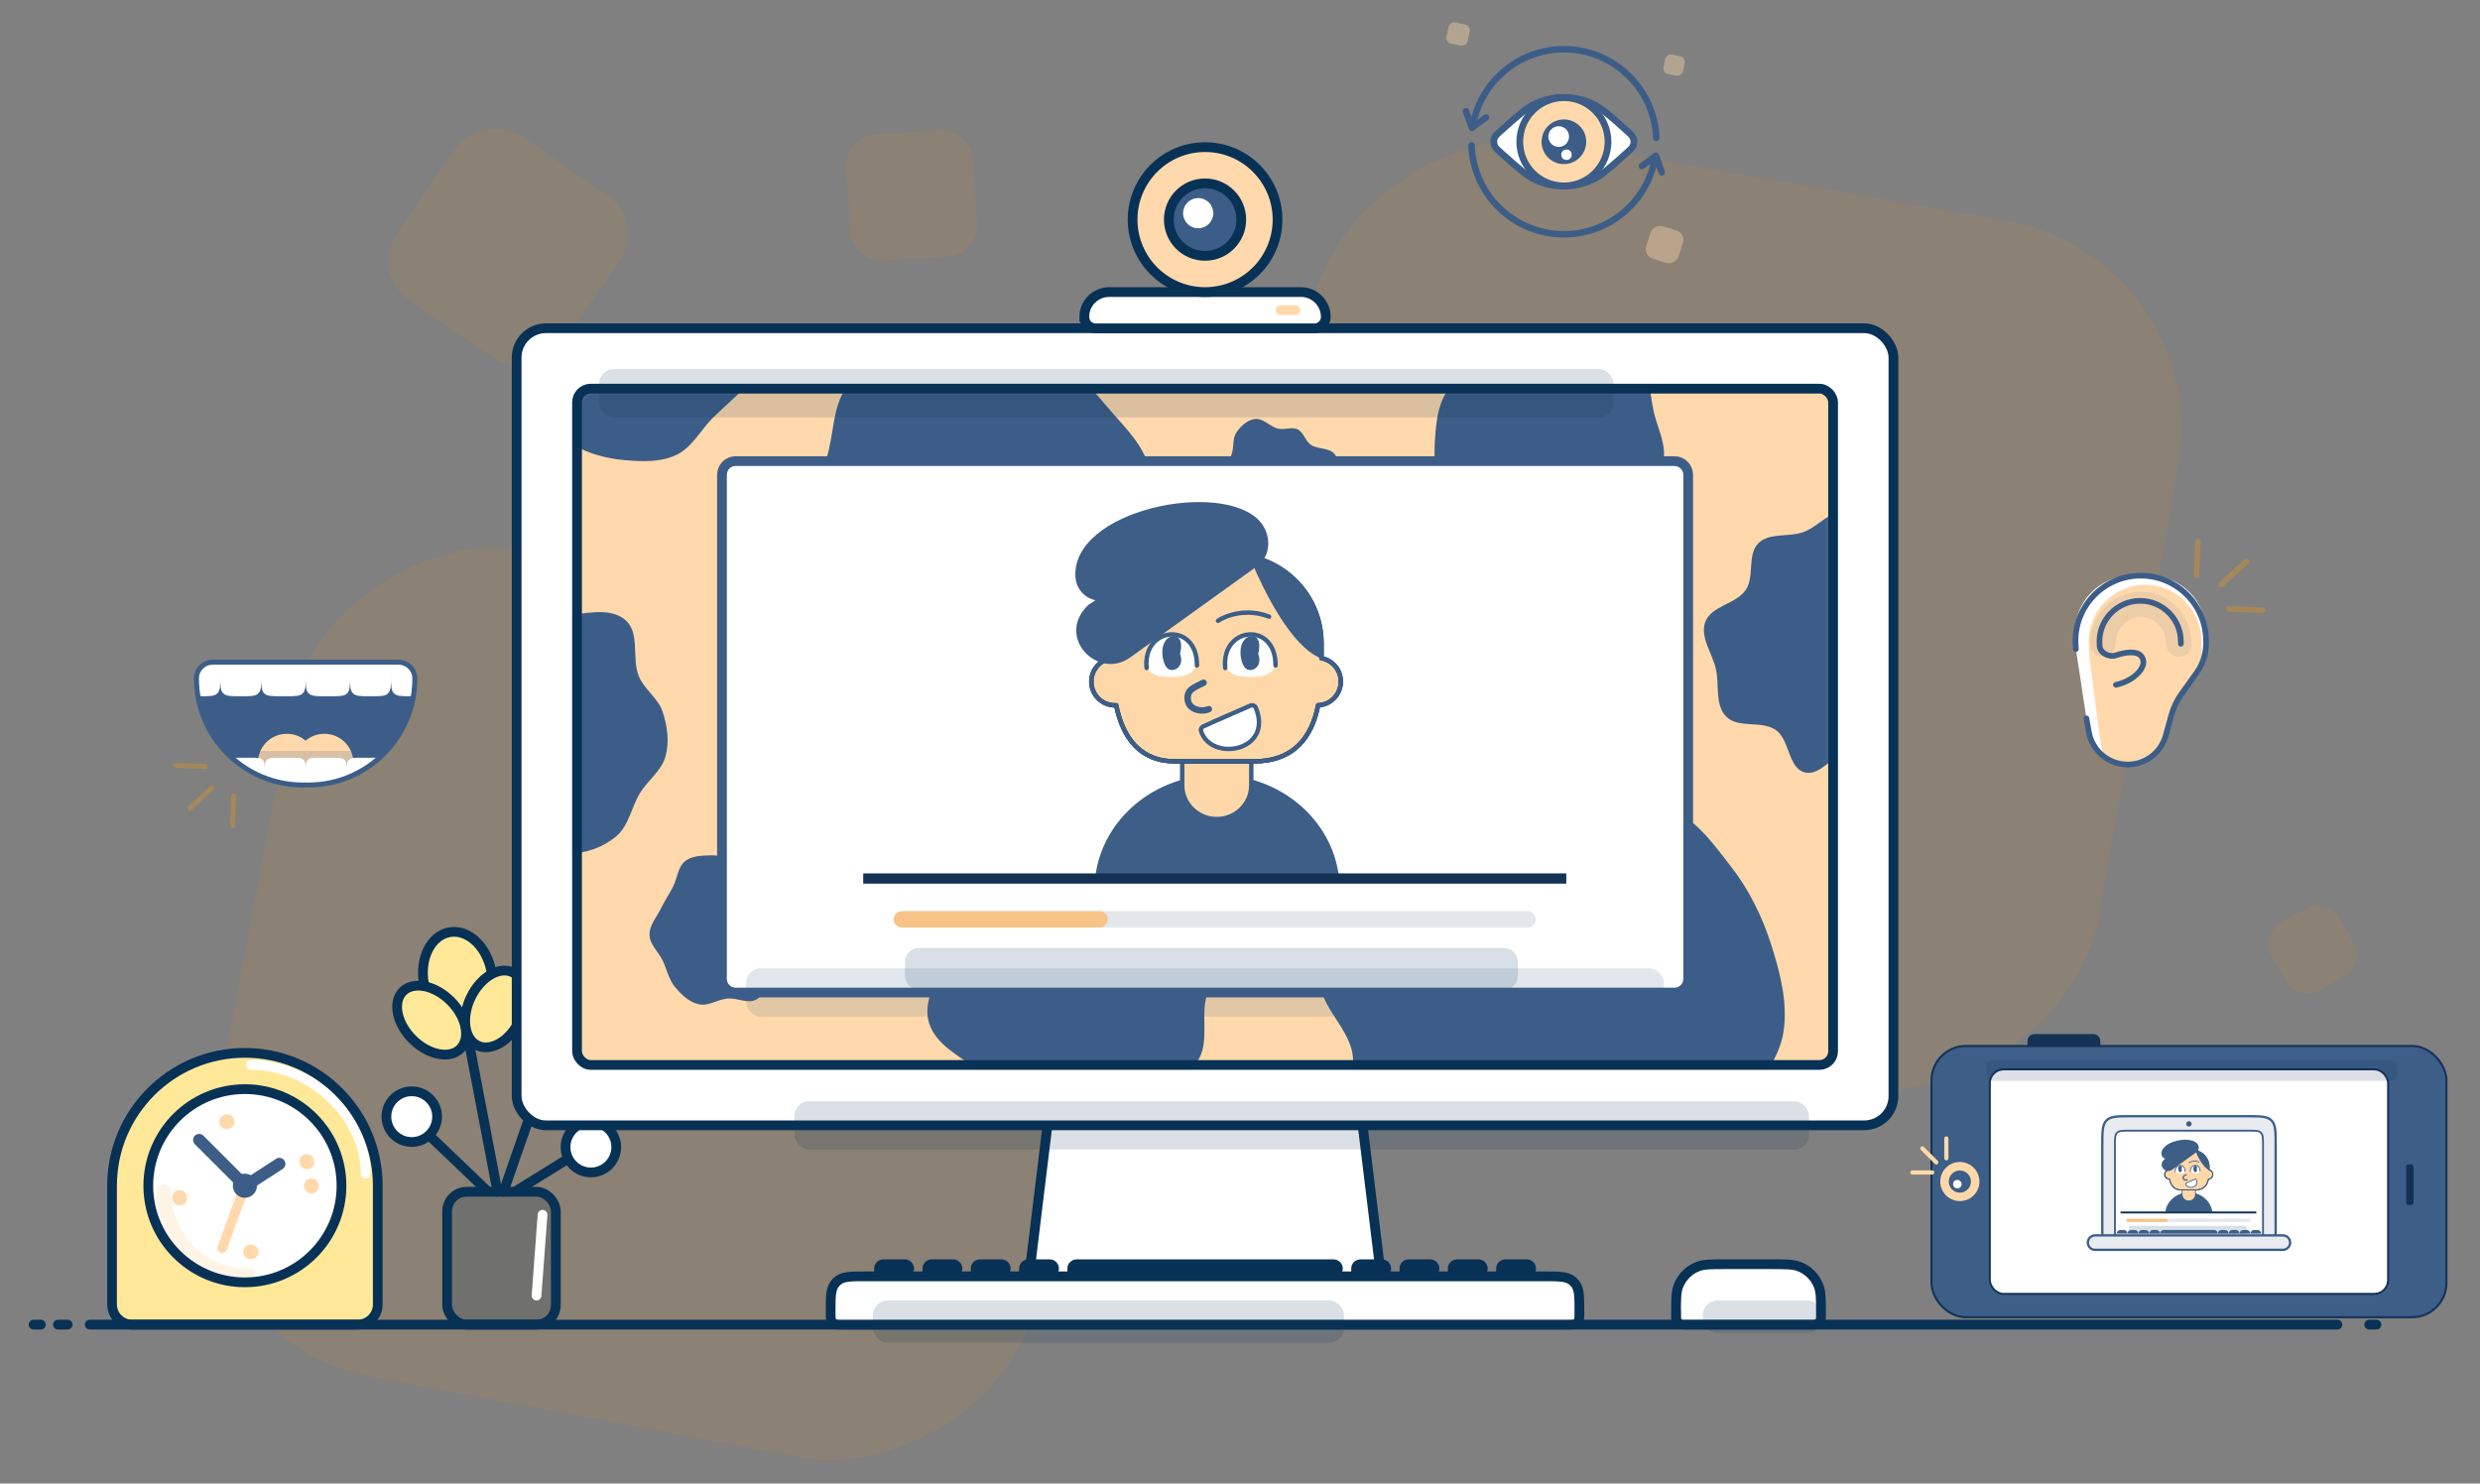 <?xml version="1.0" encoding="UTF-8"?>
<svg id="Layer_1" data-name="Layer 1" xmlns="http://www.w3.org/2000/svg" xmlns:xlink="http://www.w3.org/1999/xlink" viewBox="0 0 448 268">
  <rect x="0" y="0" width="448" height="268" fill="#808080" stroke="none"/>
  <defs>
    <style>
      .cls-1 {
        stroke-width: 1.76px;
      }

      .cls-1, .cls-2, .cls-3, .cls-4, .cls-5, .cls-6, .cls-7, .cls-8, .cls-9 {
        stroke-linejoin: round;
      }

      .cls-1, .cls-10, .cls-11, .cls-12, .cls-13, .cls-3, .cls-14, .cls-4, .cls-5, .cls-6, .cls-15, .cls-16, .cls-17, .cls-18, .cls-8, .cls-19, .cls-20, .cls-9 {
        stroke-linecap: round;
      }

      .cls-1, .cls-21, .cls-22, .cls-4, .cls-5, .cls-16, .cls-23, .cls-24, .cls-25, .cls-8, .cls-9 {
        stroke: #083156;
      }

      .cls-1, .cls-5, .cls-26, .cls-9 {
        fill: #ffe999;
      }

      .cls-27 {
        fill: #f7c487;
      }

      .cls-28 {
        clip-path: url(#clippath-11);
      }

      .cls-29, .cls-30, .cls-31, .cls-4, .cls-23, .cls-32 {
        fill: #fff;
      }

      .cls-2, .cls-10, .cls-11, .cls-33, .cls-12, .cls-13, .cls-3, .cls-34, .cls-35, .cls-14, .cls-36, .cls-6, .cls-15, .cls-37, .cls-16, .cls-7, .cls-38, .cls-17, .cls-39, .cls-18, .cls-25, .cls-8, .cls-40, .cls-19, .cls-20, .cls-41, .cls-42 {
        fill: none;
      }

      .cls-2, .cls-14, .cls-37 {
        stroke-width: .15px;
      }

      .cls-2, .cls-7 {
        stroke: #041a35;
      }

      .cls-43, .cls-44 {
        opacity: .12;
      }

      .cls-45, .cls-22, .cls-46, .cls-47, .cls-48 {
        fill: #3c5d87;
      }

      .cls-49 {
        opacity: .2;
      }

      .cls-49, .cls-10, .cls-50, .cls-44, .cls-46, .cls-51, .cls-48, .cls-20, .cls-52, .cls-53, .cls-54 {
        isolation: isolate;
      }

      .cls-10 {
        opacity: .1;
        stroke-width: 4.59px;
      }

      .cls-10, .cls-11, .cls-31, .cls-3, .cls-35, .cls-47, .cls-15, .cls-42, .cls-32 {
        stroke: #3c5d87;
      }

      .cls-30, .cls-55, .cls-56 {
        fill-rule: evenodd;
      }

      .cls-57 {
        fill: #fef6f0;
      }

      .cls-11, .cls-3 {
        stroke-width: 1.17px;
      }

      .cls-55, .cls-21, .cls-58, .cls-52 {
        fill: #ffd9ab;
      }

      .cls-31, .cls-42 {
        stroke-width: 1.22px;
      }

      .cls-59 {
        clip-path: url(#clippath-2);
      }

      .cls-60 {
        clip-path: url(#clippath-13);
      }

      .cls-33 {
        stroke-width: .37px;
      }

      .cls-33, .cls-34 {
        stroke: #133256;
      }

      .cls-50, .cls-48 {
        opacity: .2;
      }

      .cls-50, .cls-24, .cls-53 {
        fill: #083156;
      }

      .cls-12, .cls-21, .cls-22, .cls-4, .cls-16, .cls-17, .cls-23, .cls-24, .cls-25, .cls-8, .cls-32 {
        stroke-width: 1.76px;
      }

      .cls-12, .cls-6, .cls-20 {
        stroke: #ffd9ab;
      }

      .cls-61 {
        clip-path: url(#clippath-6);
      }

      .cls-13, .cls-15 {
        stroke-width: 1.02px;
      }

      .cls-13, .cls-18 {
        stroke: #ff9600;
      }

      .cls-34 {
        stroke-width: .36px;
      }

      .cls-35, .cls-18 {
        stroke-width: .9px;
      }

      .cls-14, .cls-36, .cls-37, .cls-38, .cls-40, .cls-19, .cls-41 {
        stroke: #3c5e87;
      }

      .cls-62 {
        clip-path: url(#clippath-7);
      }

      .cls-63 {
        fill: #133256;
      }

      .cls-64 {
        clip-path: url(#clippath-1);
      }

      .cls-65 {
        clip-path: url(#clippath-4);
      }

      .cls-66, .cls-20 {
        opacity: .3;
      }

      .cls-5 {
        stroke-width: 1.76px;
      }

      .cls-67 {
        clip-path: url(#clippath-12);
      }

      .cls-46, .cls-53 {
        opacity: .15;
      }

      .cls-36 {
        stroke-width: .42px;
      }

      .cls-47 {
        stroke-width: .57px;
      }

      .cls-6 {
        stroke-dasharray: 0 0 .09 17.64;
      }

      .cls-6, .cls-20 {
        stroke-width: 2.65px;
      }

      .cls-51 {
        fill: #ff9600;
        opacity: .09;
      }

      .cls-56, .cls-68 {
        fill: #3c5e87;
      }

      .cls-7, .cls-40, .cls-19 {
        stroke-width: .8px;
      }

      .cls-38 {
        stroke-width: .33px;
      }

      .cls-69 {
        clip-path: url(#clippath-9);
      }

      .cls-70 {
        clip-path: url(#clippath);
      }

      .cls-17 {
        stroke: #fff;
      }

      .cls-71 {
        clip-path: url(#clippath-3);
      }

      .cls-72 {
        clip-path: url(#clippath-8);
      }

      .cls-73 {
        fill: #221f1f;
      }

      .cls-74 {
        mask: url(#mask);
      }

      .cls-52 {
        opacity: .4;
      }

      .cls-75 {
        clip-path: url(#clippath-5);
      }

      .cls-76 {
        fill: #ffd8aa;
      }

      .cls-9 {
        stroke-width: 1.76px;
      }

      .cls-41 {
        stroke-width: .31px;
      }

      .cls-77 {
        clip-path: url(#clippath-10);
      }

      .cls-54 {
        opacity: .15;
      }
    </style>
    <mask id="mask" x="81.33" y="29.85" width="273.82" height="195.26" maskUnits="userSpaceOnUse">
      <g id="mask0_245_49813" data-name="mask0 245 49813">
        <rect class="cls-58" x="104.24" y="70.21" width="226.9" height="122.17" rx="2.47" ry="2.47"/>
      </g>
    </mask>
    <clipPath id="clippath">
      <rect class="cls-39" x="163.49" y="171.25" width="110.71" height="7.55"/>
    </clipPath>
    <clipPath id="clippath-1">
      <rect class="cls-39" x="163.49" y="171.25" width="110.71" height="7.55"/>
    </clipPath>
    <clipPath id="clippath-2">
      <rect class="cls-39" x="161.46" y="164.61" width="115.96" height="2.95"/>
    </clipPath>
    <clipPath id="clippath-3">
      <rect class="cls-39" x="161.46" y="164.61" width="115.96" height="2.95"/>
    </clipPath>
    <clipPath id="clippath-4">
      <rect class="cls-39" x="379.76" y="201.64" width="31.32" height="22.84"/>
    </clipPath>
    <clipPath id="clippath-5">
      <rect class="cls-39" x="379.76" y="201.64" width="31.32" height="22.83"/>
    </clipPath>
    <clipPath id="clippath-6">
      <rect class="cls-39" x="377.16" y="223.17" width="36.54" height="2.61"/>
    </clipPath>
    <clipPath id="clippath-7">
      <rect class="cls-39" x="377.16" y="223.17" width="36.54" height="2.61"/>
    </clipPath>
    <clipPath id="clippath-8">
      <rect class="cls-39" x="358.79" y="191.46" width="74.24" height="3.8"/>
    </clipPath>
    <clipPath id="clippath-9">
      <rect class="cls-39" x="358.79" y="191.46" width="74.24" height="3.8"/>
    </clipPath>
    <clipPath id="clippath-10">
      <rect class="cls-39" x="384.52" y="221.45" width="21.37" height="1.46"/>
    </clipPath>
    <clipPath id="clippath-11">
      <rect class="cls-39" x="384.52" y="221.45" width="21.37" height="1.46"/>
    </clipPath>
    <clipPath id="clippath-12">
      <rect class="cls-39" x="384.13" y="220.17" width="22.38" height=".57"/>
    </clipPath>
    <clipPath id="clippath-13">
      <rect class="cls-39" x="384.13" y="220.17" width="22.38" height=".57"/>
    </clipPath>
  </defs>
  <g>
    <rect class="cls-51" x="228.44" y="31.54" width="159.02" height="159.02" rx="38.03" ry="38.03" transform="translate(145.2 395.09) rotate(-80.02)"/>
    <rect class="cls-51" x="43.9" y="105.26" width="152.06" height="152.06" rx="36.37" ry="36.37" transform="translate(-80.42 265.61) rotate(-79.34)"/>
    <rect class="cls-51" x="73.83" y="26.74" width="35.88" height="35.88" rx="8.58" ry="8.58" transform="translate(2.99 95.04) rotate(-55.52)"/>
  </g>
  <ellipse class="cls-1" cx="82.67" cy="176.6" rx="6.19" ry="8.33" transform="translate(-30.24 17.63) rotate(-10.3)"/>
  <path class="cls-16" d="m75.6,203.25l12.28,11.76"/>
  <path class="cls-16" d="m83.84,183.71l6.03,31.58"/>
  <path class="cls-16" d="m97.27,197.14l-6.32,18.15"/>
  <path class="cls-16" d="m103.07,209.05l-9.74,6.02"/>
  <circle class="cls-4" cx="106.74" cy="207.22" r="4.58"/>
  <circle class="cls-4" cx="74.38" cy="201.72" r="4.58"/>
  <circle class="cls-4" cx="98.8" cy="194.39" r="4.58"/>
  <ellipse class="cls-9" cx="77.96" cy="184.3" rx="4.88" ry="7.33" transform="translate(-107.47 109.06) rotate(-44.99)"/>
  <ellipse class="cls-5" cx="89.46" cy="182.26" rx="7.33" ry="4.88" transform="translate(-113.57 183.91) rotate(-64.32)"/>
  <rect class="cls-50" x="80.77" y="215.29" width="19.64" height="24" rx="3.53" ry="3.53"/>
  <line class="cls-17" x1="98.01" y1="219.45" x2="96.92" y2="234.05"/>
  <rect class="cls-8" x="80.77" y="215.29" width="19.64" height="24" rx="3.53" ry="3.53"/>
  <path class="cls-26" d="m20.24,214.2c0-13.25,10.74-24,24-24s24,10.75,24,24v22.31c0,1.54-1.24,2.78-2.78,2.78H23.02c-1.53,0-2.78-1.24-2.78-2.78v-22.31Z"/>
  <path class="cls-17" d="m66.06,212.02c0-10.01-9.46-19.64-20.73-19.64"/>
  <path class="cls-8" d="m20.24,214.2c0-13.25,10.74-24,24-24h0c13.25,0,24,10.75,24,24v21.45c0,2.01-1.63,3.64-3.64,3.64H23.88c-2.01,0-3.64-1.63-3.64-3.64v-21.45Z"/>
  <circle class="cls-29" cx="44.24" cy="214.2" r="17.45"/>
  <path class="cls-20" d="m29.54,215.3c0,6.49,5.19,15.14,15.36,15.14"/>
  <circle class="cls-8" cx="44.24" cy="214.2" r="17.45"/>
  <circle class="cls-6" cx="44.24" cy="214.2" r="12"/>
  <path class="cls-12" d="m44.24,214.2l-4.1,11.25"/>
  <circle class="cls-45" cx="44.24" cy="214.2" r="2.18"/>
  <path class="cls-45" d="m35.2,206.7c-.43-.43-.43-1.12,0-1.54s1.12-.43,1.54,0l8.49,8.49-1.54,1.54-8.49-8.49Z"/>
  <path class="cls-45" d="m49.87,209.34c.51-.33,1.18-.18,1.51.32.33.51.18,1.18-.32,1.51l-6,3.89-1.19-1.83,6-3.89Z"/>
  <path class="cls-23" d="m201.06,106.2c.15-1.24,1.2-2.17,2.45-2.17h28.35c1.25,0,2.3.93,2.45,2.17l15.76,129.24c.18,1.47-.97,2.77-2.45,2.77h-59.87c-1.48,0-2.63-1.3-2.45-2.77l15.76-129.24Z"/>
  <path class="cls-16" d="m6.06,239.29h1.32m421.92,0h-1.32m-5.73,0H16.2m-5.73,0h1.76"/>
  <rect class="cls-23" x="93.33" y="59.3" width="248.71" height="143.99" rx="5.29" ry="5.29"/>
  <rect class="cls-53" x="143.51" y="198.93" width="183.26" height="8.73" rx="2.65" ry="2.65"/>
  <rect class="cls-58" x="104.24" y="70.21" width="226.9" height="122.17" rx="2.47" ry="2.47"/>
  <g class="cls-74">
    <g>
      <path class="cls-45" d="m121.48,31.26c3.19,1,6.76,1.97,8.79,4.61,2.1,2.72,1.24,6.7,2.41,9.92.93,2.55,2.53,4.74,3.81,7.13,1.61,3.01,5.11,5.55,4.81,8.95-.29,3.3-4.03,5.18-6.28,7.62-1.96,2.13-4.16,3.91-6.21,5.95-2.25,2.23-3.74,5.36-6.61,6.73-2.88,1.38-6.28,1.24-9.47.94-3.16-.3-6.3-1.09-9.03-2.69-2.67-1.56-4.34-4.29-6.56-6.44-2.29-2.22-5.7-3.58-6.85-6.54-1.15-2.97.86-6.28.65-9.46-.22-3.32-2.47-6.44-1.91-9.73.57-3.29,2.87-6.04,5.06-8.57,2.2-2.54,4.85-4.62,7.79-6.27,2.97-1.67,6.14-3.08,9.53-3.45,3.39-.37,6.8.28,10.05,1.3Z"/>
      <path class="cls-45" d="m234.21,104.05c2.48.27,3.9,3.04,5.98,4.44,1.73,1.16,3.76,1.77,5.33,3.13,1.61,1.38,2.73,3.18,3.99,4.89,1.44,1.94,3.51,3.59,4.03,5.95.52,2.36-.53,4.76-1.15,7.09-.63,2.37-.95,4.98-2.56,6.82-1.6,1.84-4.18,2.38-6.37,3.44-2.05.99-4.07,1.96-6.23,2.67-2.36.78-4.79,2.42-7.18,1.74-2.44-.7-3.72-3.39-5.37-5.32-1.38-1.61-2.31-3.51-3.64-5.18-1.38-1.72-3.3-2.95-4.39-4.87-1.19-2.09-2.31-4.4-2.23-6.81.08-2.41,1.03-4.91,2.68-6.66,1.66-1.76,4.58-1.58,6.48-3.06,1.75-1.36,2.36-3.81,4.11-5.18,1.92-1.49,4.11-3.36,6.52-3.1Z"/>
      <path class="cls-45" d="m132.85,155.14c1.78-.02,3.6-1.43,5.26-.74,1.59.66,2.02,2.82,3.1,4.21,1.07,1.39,2.81,2.34,3.27,4.05.46,1.72-.48,3.49-.76,5.26-.27,1.63-.17,3.35-.89,4.82-.71,1.46-2.2,2.29-3.21,3.55-1.11,1.39-1.5,3.53-3.06,4.31-1.54.77-3.38-.36-5.09-.22-1.78.14-3.48,1.43-5.23,1.04-1.74-.38-3.17-1.75-4.33-3.15-1.12-1.35-1.44-3.19-2.22-4.78-.76-1.56-2.31-2.84-2.36-4.59-.05-1.78,1.32-3.24,2.09-4.83.66-1.36,1.49-2.58,2.18-3.93.76-1.5.85-3.49,2.13-4.55,1.26-1.04,3.07-1,4.68-1.08,1.5-.07,2.93.64,4.43.63Z"/>
      <path class="cls-45" d="m354.52,107.56c1.59,2.53-.31,5.86-.55,8.82-.22,2.75.13,5.58-.8,8.17-.93,2.6-2.87,4.62-4.57,6.79-1.76,2.25-2.95,5.47-5.68,6.3-2.87.88-5.79-2.21-8.78-1.88-3.02.33-5.27,4.6-8.2,3.75-2.95-.85-2.61-5.82-5.12-7.61-2.56-1.83-6.79-.22-9-2.46-2.06-2.09-1.21-5.65-1.84-8.52-.63-2.89-2.95-5.83-1.92-8.58,1.1-2.94,5.56-3.18,7.31-5.79,1.63-2.42.2-6.33,2.26-8.4,1.98-1.99,5.47-1.07,8.12-2.02,2.79-1,5.04-4.21,7.98-3.75,3.03.48,4.58,3.99,6.85,6.07,1.81,1.66,3.22,3.72,5.28,5.07,2.69,1.75,6.93,1.31,8.64,4.02Z"/>
      <path class="cls-45" d="m284.02,149.01c5.64-.5,11.05-4.66,16.52-3.23,5.26,1.37,8.78,6.43,12.13,10.73,3.3,4.23,5.68,9.09,7.31,14.21,1.61,5.07,2.99,10.41,2.2,15.67-.78,5.17-4.7,9.19-6.65,14.03-1.99,4.92-1.88,10.72-5.06,14.96-3.22,4.3-7.9,7.73-13.05,9.19-5.11,1.45-10.48-.4-15.74-1.03-4.68-.56-9.12-1.92-13.8-2.51-5.52-.69-11.82,1.72-16.51-1.3-4.56-2.94-6.37-8.97-7.64-14.27-1.19-4.97,1.44-10.17.57-15.21-.89-5.17-6.99-9.43-5.71-14.52,1.3-5.15,8.48-6.26,11.94-10.27,3.02-3.51,3.58-8.82,7.1-11.82,3.55-3.03,8.27-4.39,12.86-5.2,4.48-.79,8.99.97,13.53.57Z"/>
      <path class="cls-45" d="m177.8,62.75c4.34.48,8.86.19,12.78,2.11,3.95,1.93,6.75,5.5,9.61,8.85,2.92,3.42,6.49,6.69,7.42,11.1.92,4.39-.82,8.89-2.32,13.12-1.36,3.84-4.18,6.83-6.03,10.45-2.04,4.01-1.64,9.89-5.5,12.18-3.92,2.32-8.93-1.5-13.45-.97-4.29.5-7.95,4.79-12.2,3.98-4.19-.8-6.26-5.67-9.73-8.17-3.7-2.66-8.96-3.3-11.49-7.11-2.52-3.79-2.53-8.83-2.1-13.37.41-4.32,3.14-7.94,4.49-12.06,1.41-4.33,1.03-9.31,3.68-13,2.72-3.78,6.85-6.61,11.31-7.88,4.39-1.26,8.98.28,13.51.78Z"/>
      <path class="cls-45" d="m199.67,147.71c3.98-.16,8.18.04,11.66,2,3.52,1.99,6.21,5.38,7.92,9.08,1.65,3.57,1.87,7.64,1.62,11.56-.24,3.57-2.3,6.67-3.05,10.17-.79,3.71.62,8.03-1.49,11.17-2.09,3.12-6.36,3.68-9.66,5.44-3.36,1.79-6.28,4.9-10.07,5.07-3.79.17-7.01-2.6-10.47-4.16-3.33-1.51-6.71-2.79-9.67-4.94-3.28-2.38-7.49-4.46-8.65-8.36-1.18-3.95,1.63-7.95,2.57-11.96.81-3.46.94-7.09,2.62-10.21,1.67-3.1,4.2-5.62,7.03-7.69,2.76-2.03,6.01-3.09,9.23-4.26,3.43-1.25,6.8-2.75,10.44-2.9Z"/>
      <path class="cls-45" d="m282.5,56.44c3.09.37,6.2,1.14,8.77,2.91,2.49,1.72,4.27,4.3,5.62,7.02,1.24,2.5,1.24,5.36,1.87,8.09.62,2.7,2,5.24,1.82,8-.18,2.85-1.19,5.67-2.85,7.99-1.65,2.3-4.39,3.42-6.6,5.18-2.46,1.96-4.26,4.93-7.26,5.84-3.04.92-6.31-.04-9.4-.78-3.18-.76-6.49-1.54-9.01-3.63-2.53-2.1-4.17-5.12-5.28-8.23-1.06-2.98-1.16-6.18-.96-9.34.19-3.01.48-6.15,2.09-8.69,1.56-2.46,4.89-3.12,6.8-5.33,2.13-2.46,2.24-6.56,4.99-8.29,2.69-1.69,6.24-1.12,9.39-.74Z"/>
      <path class="cls-45" d="m103.68,111.05c3.16-.49,7.11-1.12,9.43,1.08,2.51,2.37.99,6.78,2.27,9.98.97,2.42,3.48,3.96,4.31,6.44.86,2.59,1.26,5.46.53,8.09-.72,2.62-3.18,4.3-4.6,6.61-1.57,2.55-1.99,5.85-4.27,7.8-2.34,2-5.48,3.11-8.55,3.16-3.04.06-6.08-1.08-8.57-2.84-2.32-1.64-3.34-4.49-5.05-6.76-1.47-1.95-3.13-3.67-4.39-5.75-1.4-2.31-3.31-4.53-3.45-7.23-.14-2.71,1.54-5.12,2.69-7.58,1.15-2.46,1.97-5.26,4.1-6.94,2.13-1.67,5.16-1.33,7.68-2.32,2.74-1.07,4.97-3.3,7.87-3.75Z"/>
      <path class="cls-45" d="m230.86,77.43c1.17.29,2.49-.39,3.57.15,1.09.54,1.36,2.1,2.37,2.78,1.3.87,3.32.45,4.3,1.68.89,1.13.52,2.87.44,4.33-.07,1.4-.19,2.85-.88,4.06-.67,1.18-2.01,1.71-2.95,2.67-.85.88-1.29,2.22-2.37,2.78-1.07.56-2.36.29-3.57.33-1.12.04-2.21-.07-3.33-.09-1.32-.03-2.83.69-3.92-.08-1.09-.78-.83-2.57-1.48-3.76-.58-1.08-1.64-1.82-2.15-2.94-.56-1.21-1.25-2.54-.97-3.85.28-1.33,1.89-1.92,2.46-3.14.61-1.31.17-3,.95-4.19.79-1.2,2.03-2.34,3.42-2.48,1.48-.14,2.65,1.39,4.09,1.75Z"/>
      <path class="cls-45" d="m147.58,125.94c.6,1.04,2,1.52,2.37,2.67.37,1.15-.57,2.44-.36,3.63.28,1.54,1.99,2.7,1.77,4.27-.2,1.43-1.7,2.36-2.81,3.32-1.06.92-2.19,1.84-3.53,2.18-1.31.33-2.63-.26-3.97-.27-1.22,0-2.49.61-3.64.22-1.15-.38-1.85-1.5-2.72-2.34-.81-.78-1.49-1.64-2.25-2.46-.89-.97-2.46-1.56-2.66-2.87-.2-1.32,1.27-2.39,1.68-3.68.37-1.17.17-2.44.62-3.59.48-1.24.96-2.66,2.1-3.37,1.15-.72,2.69.03,3.97-.41,1.36-.47,2.27-1.96,3.68-2.22,1.41-.27,3.09-.17,4.16.75,1.13.97.83,2.87,1.58,4.17Z"/>
      <path class="cls-45" d="m279.98,120.53c1.12-.45,1.78-1.77,2.98-1.98,1.19-.2,2.33.9,3.55.86,1.56-.06,2.95-1.59,4.47-1.16,1.39.39,2.1,2.02,2.9,3.24.76,1.17,1.52,2.42,1.67,3.8.15,1.34-.62,2.57-.82,3.9-.18,1.21.25,2.55-.29,3.64-.54,1.09-1.74,1.62-2.69,2.36-.88.69-1.83,1.25-2.75,1.88-1.08.75-1.89,2.22-3.22,2.23-1.33.01-2.18-1.59-3.4-2.18-1.11-.53-2.39-.51-3.47-1.12-1.16-.65-2.5-1.33-3.05-2.55-.55-1.24.4-2.66.15-3.99-.28-1.41-1.62-2.52-1.69-3.96-.07-1.44.27-3.08,1.32-4.01,1.12-.99,2.96-.42,4.34-.98Z"/>
    </g>
  </g>
  <rect class="cls-53" x="108.24" y="66.67" width="183.26" height="8.73" rx="2.65" ry="2.65"/>
  <rect class="cls-25" x="104.24" y="70.21" width="226.9" height="122.17" rx="2.47" ry="2.47"/>
  <path class="cls-32" d="m130.42,85.77c0-1.36,1.1-2.47,2.47-2.47h169.6c1.36,0,2.47,1.1,2.47,2.47v91.06c0,1.36-1.11,2.47-2.47,2.47h-169.6c-1.36,0-2.47-1.1-2.47-2.47v-91.06Z"/>
  <rect class="cls-46" x="134.78" y="174.93" width="165.81" height="8.73" rx="2.65" ry="2.65"/>
  <path class="cls-23" d="m195.87,57.26c0-2.49,2.01-4.5,4.5-4.5h34.63c2.49,0,4.5,2.01,4.5,4.5,0,1.13-.92,2.05-2.04,2.05h-39.54c-1.13,0-2.04-.92-2.04-2.05Z"/>
  <path class="cls-12" d="m231.32,56.03h2.73"/>
  <path class="cls-21" d="m204.6,39.67c0-7.23,5.86-13.09,13.09-13.09s13.09,5.86,13.09,13.09-5.86,13.09-13.09,13.09-13.09-5.86-13.09-13.09Z"/>
  <path class="cls-22" d="m211.14,39.67c0-3.61,2.93-6.55,6.54-6.55s6.55,2.93,6.55,6.55-2.93,6.55-6.55,6.55-6.54-2.93-6.54-6.55Z"/>
  <path class="cls-29" d="m213.72,38.51c0-1.51,1.22-2.73,2.73-2.73s2.73,1.22,2.73,2.73-1.22,2.73-2.73,2.73-2.73-1.22-2.73-2.73Z"/>
  <path class="cls-23" d="m302.77,237.47c0-2.72,0-4.08.42-5.16.63-1.61,1.9-2.89,3.51-3.51,1.08-.42,2.44-.42,5.16-.42h8c2.72,0,4.08,0,5.16.42,1.61.63,2.89,1.9,3.51,3.51.42,1.08.42,2.44.42,5.16,0,.54,0,.82-.08,1.03-.13.32-.38.58-.7.7-.22.08-.49.08-1.03.08h-22.54c-.54,0-.81,0-1.03-.08-.32-.13-.58-.38-.7-.7-.08-.22-.08-.49-.08-1.03Z"/>
  <path class="cls-23" d="m150.05,237.03c0-2.76,0-4.13.73-5.08.19-.25.41-.47.65-.65.95-.73,2.33-.73,5.08-.73h122.34c2.76,0,4.13,0,5.08.73.25.19.47.41.65.65.73.95.73,2.33.73,5.08,0,.96,0,1.45-.25,1.78-.07.09-.14.16-.23.23-.33.25-.81.25-1.78.25h-130.74c-.96,0-1.45,0-1.78-.25-.09-.07-.16-.14-.23-.23-.25-.33-.25-.81-.25-1.78Z"/>
  <rect class="cls-53" x="157.69" y="234.93" width="85.09" height="7.64" rx="2.65" ry="2.65"/>
  <rect class="cls-53" x="307.59" y="234.93" width="21.6" height="5.87" rx="2.65" ry="2.65"/>
  <path class="cls-24" d="m158.78,229.19c0-.45.36-.81.81-.81h3.84c.45,0,.81.36.81.81,0,.16-.13.28-.28.28h-4.89c-.16,0-.28-.13-.28-.28Z"/>
  <path class="cls-24" d="m167.51,229.19c0-.45.36-.81.81-.81h3.84c.45,0,.81.36.81.81,0,.16-.13.28-.28.28h-4.89c-.16,0-.28-.13-.28-.28Z"/>
  <path class="cls-24" d="m176.23,229.19c0-.45.36-.81.81-.81h3.84c.45,0,.81.36.81.81,0,.16-.13.28-.28.28h-4.89c-.16,0-.28-.13-.28-.28Z"/>
  <path class="cls-24" d="m184.96,229.19c0-.45.36-.81.81-.81h3.84c.45,0,.81.36.81.81,0,.16-.13.28-.28.28h-4.89c-.16,0-.28-.13-.28-.28Z"/>
  <path class="cls-24" d="m193.69,229.19c0-.45.36-.81.81-.81h46.38c.45,0,.81.36.81.81,0,.16-.13.28-.28.28h-47.43c-.16,0-.28-.13-.28-.28Z"/>
  <path class="cls-24" d="m244.96,229.19c0-.45.36-.81.81-.81h3.84c.45,0,.81.36.81.81,0,.16-.13.28-.28.28h-4.89c-.16,0-.28-.13-.28-.28Z"/>
  <path class="cls-24" d="m253.68,229.19c0-.45.36-.81.81-.81h3.84c.45,0,.81.36.81.81,0,.16-.13.28-.28.28h-4.89c-.16,0-.28-.13-.28-.28Z"/>
  <path class="cls-24" d="m262.41,229.19c0-.45.36-.81.81-.81h3.84c.45,0,.81.36.81.81,0,.16-.13.28-.28.28h-4.89c-.16,0-.28-.13-.28-.28Z"/>
  <path class="cls-24" d="m271.14,229.19c0-.45.36-.81.81-.81h3.84c.45,0,.81.36.81.81,0,.16-.13.28-.28.28h-4.89c-.16,0-.28-.13-.28-.28Z"/>
  <g>
    <path class="cls-68" d="m241.46,158.3c-1.29-10.08-10.47-17.91-21.59-17.91s-20.3,7.83-21.59,17.91h43.19Z"/>
    <path class="cls-40" d="m241.46,158.3c-1.29-10.08-10.47-17.91-21.59-17.91s-20.3,7.83-21.59,17.91"/>
    <path class="cls-76" d="m219.8,128.46c-3.44,0-6.24,2.74-6.24,6.1v7.3c0,3.37,2.81,6.11,6.24,6.11s6.24-2.74,6.24-6.11v-7.3c.07-3.3-2.74-6.1-6.24-6.1"/>
    <path class="cls-40" d="m219.8,128.46c-3.44,0-6.24,2.74-6.24,6.1v7.3c0,3.37,2.81,6.11,6.24,6.11s6.24-2.74,6.24-6.11v-7.3c.07-3.3-2.74-6.1-6.24-6.1Z"/>
    <path class="cls-76" d="m217.01,100.26c-8.84,0-16.01,7.17-16.01,16.01v2.59c-2.16.22-3.86,2.05-3.86,4.27,0,2.37,1.92,4.29,4.29,4.29h.2c1.19,5.77,4.25,10.13,10.67,10.13h14.08c7.4,0,10.56-4.36,11.74-10.14,2.28-.1,4.09-1.98,4.09-4.29,0-2.1-1.5-3.84-3.49-4.22v-2.65c0-8.84-7.17-16.01-16.01-16.01h-5.71Z"/>
    <path class="cls-7" d="m217.01,100.26c-8.84,0-16.01,7.17-16.01,16.01v2.59c-2.16.22-3.86,2.05-3.86,4.27,0,2.37,1.92,4.29,4.29,4.29h.2c1.19,5.77,4.25,10.13,10.67,10.13h14.08c7.4,0,10.56-4.36,11.74-10.14,2.28-.1,4.09-1.98,4.09-4.29,0-2.1-1.5-3.84-3.49-4.22v-2.65c0-8.84-7.17-16.01-16.01-16.01h-5.71Z"/>
    <path class="cls-56" d="m217.94,123.05c.15.29.04.64-.24.79-.25.13-.51.26-.76.38-.15.08-.3.15-.43.21-.37.19-.66.36-.89.55-.22.18-.36.37-.43.6-.07.23-.1.54,0,1.01.1.46.49.83,1.08,1.03.6.2,1.31.19,1.88-.05.3-.12.64.02.76.31.12.3-.01.64-.31.76-.84.35-1.85.37-2.7.08-.85-.28-1.63-.9-1.85-1.88-.14-.61-.13-1.15.02-1.62.16-.48.45-.84.79-1.13.33-.28.73-.5,1.11-.7.17-.09.33-.17.49-.24.22-.11.44-.22.68-.34.29-.15.64-.04.79.24"/>
    <path class="cls-40" d="m217.01,100.26c-8.84,0-16.01,7.17-16.01,16.01v2.59c-2.16.22-3.86,2.05-3.86,4.27,0,2.37,1.92,4.29,4.29,4.29h.2c1.19,5.77,4.25,10.13,10.67,10.13h14.08c7.4,0,10.56-4.36,11.74-10.14,2.28-.1,4.09-1.98,4.09-4.29,0-2.1-1.5-3.84-3.49-4.22v-2.65c0-8.84-7.17-16.01-16.01-16.01h-5.71Z"/>
    <path class="cls-29" d="m230.52,119.15c0,2.56-2.08,3.16-4.64,3.16s-4.64-.6-4.64-3.16,2.07-4.64,4.64-4.64,4.64,2.08,4.64,4.64"/>
    <path class="cls-29" d="m216.19,119.15c0,2.56-2.08,3.16-4.64,3.16s-4.64-.6-4.64-3.16,2.08-4.64,4.64-4.64,4.64,2.08,4.64,4.64"/>
    <path class="cls-68" d="m227.28,118.12c.65,1.59-.19,2.89-1.45,2.92-1.25.03-1.78-1.93-1.74-3.35.04-1.51.79-2.74,2.05-2.77,1.25-.04,1.63,1.42,1.14,3.2"/>
    <path class="cls-68" d="m213.16,118.12c.65,1.59-.19,2.89-1.45,2.92-1.25.03-1.78-1.93-1.74-3.35.04-1.51.79-2.74,2.05-2.77,1.25-.04,1.63,1.42,1.14,3.2"/>
    <path class="cls-29" d="m216.96,132.08c-.11-.33.07-.69.39-.84,2.14-1.01,5.97-2.62,8.51-3.76.39-.17.84,0,1,.38,3.22,7.88-8.08,9.86-9.9,4.21"/>
    <path class="cls-40" d="m216.96,132.08c-.11-.33.07-.69.39-.84,2.14-1.01,5.97-2.62,8.51-3.76.39-.17.84,0,1,.38,3.22,7.88-8.08,9.86-9.9,4.21Z"/>
    <path class="cls-19" d="m221.33,120.67c-.76-7.53,9.15-8.46,9.09-.46"/>
    <path class="cls-19" d="m207.13,120.67c-.76-7.53,9.15-8.46,9.09-.46"/>
    <path class="cls-56" d="m194.28,104.27c.15,2.13,1.67,3.76,3.61,4.16l-1.29.85c-6.07,5.79,1.83,13.8,7.68,9.4l22.5-16.17c3.14-2.07,2.78-6.1.84-8.29-6.76-7.67-34.18-2.14-33.34,10.06"/>
    <path class="cls-56" d="m238.73,118.99c-1.63-.68-2.96-1.84-3.96-2.88-1.33-1.39-2.55-3.08-3.62-4.77-2.14-3.39-3.96-7.23-4.99-9.75-.14-.33-.23-.68-.27-1.02,7.32,1.47,12.84,7.94,12.84,15.7v2.73Z"/>
    <path class="cls-19" d="m220.03,112.14c1.35-.92,5.09-2.36,9.22-.74"/>
    <g class="cls-49">
      <g class="cls-70">
        <g class="cls-64">
          <path class="cls-68" d="m166,171.25h105.68c1.39,0,2.52,1.13,2.52,2.52v2.52c0,1.39-1.13,2.52-2.52,2.52h-105.68c-1.39,0-2.52-1.13-2.52-2.52v-2.52c0-1.39,1.13-2.52,2.52-2.52"/>
        </g>
      </g>
    </g>
    <g class="cls-44">
      <g class="cls-59">
        <g class="cls-71">
          <path class="cls-63" d="m161.46,166.08c0-.82.66-1.48,1.48-1.48h113c.82,0,1.48.66,1.48,1.48s-.66,1.48-1.48,1.48h-113c-.82,0-1.48-.66-1.48-1.48"/>
        </g>
      </g>
    </g>
    <path class="cls-27" d="m161.46,166.08c0-.82.66-1.48,1.48-1.48h35.7c.82,0,1.48.66,1.48,1.48s-.66,1.48-1.48,1.48h-35.7c-.82,0-1.48-.66-1.48-1.48"/>
    <path class="cls-63" d="m155.94,157.78h127v1.85h-127v-1.85Z"/>
  </g>
  <g>
    <path class="cls-63" d="m379.41,188.07v6.78c0,.7-.56,1.26-1.26,1.26h-10.63c-.7,0-1.26-.57-1.26-1.26v-6.78c0-.7.56-1.26,1.26-1.26h10.63c.7,0,1.26.56,1.26,1.26"/>
    <path class="cls-68" d="m441.94,195.18v36.57c0,3.44-2.79,6.22-6.22,6.22h-80.58c-3.44,0-6.22-2.79-6.22-6.22v-36.57c0-3.44,2.79-6.22,6.22-6.22h80.58c3.44,0,6.22,2.79,6.22,6.22"/>
    <rect class="cls-33" x="348.91" y="188.95" width="93.03" height="49.01" rx="6.22" ry="6.22"/>
    <path class="cls-29" d="m431.4,195.68v35.55c0,1.38-1.12,2.5-2.5,2.5h-66.94c-1.38,0-2.5-1.12-2.5-2.5v-35.55c0-1.38,1.12-2.5,2.5-2.5h66.94c1.38,0,2.5,1.12,2.5,2.5"/>
    <rect class="cls-34" x="359.45" y="193.18" width="71.95" height="40.56" rx="2.5" ry="2.5"/>
    <path class="cls-76" d="m354.04,217.15c-2.04,0-3.69-1.65-3.69-3.69s1.65-3.69,3.69-3.69,3.69,1.65,3.69,3.69-1.65,3.69-3.69,3.69"/>
    <circle class="cls-41" cx="354.04" cy="213.46" r="3.69" transform="translate(-59.35 218.01) rotate(-31.72)"/>
    <path class="cls-68" d="m354.04,215.3c-1.02,0-1.85-.83-1.85-1.85s.83-1.85,1.85-1.85,1.85.83,1.85,1.85-.83,1.85-1.85,1.85"/>
    <path class="cls-41" d="m354.04,215.3c-1.02,0-1.85-.83-1.85-1.85s.83-1.85,1.85-1.85,1.85.83,1.85,1.85-.83,1.85-1.85,1.85Z"/>
    <path class="cls-29" d="m353.58,214.69c-.43,0-.77-.34-.77-.77s.34-.77.77-.77.77.34.77.77-.34.77-.77.77"/>
    <rect class="cls-73" x="351.41" y="205.66" width=".38" height="3.58"/>
    <rect class="cls-73" x="348.33" y="206.93" width=".38" height="3.58" transform="translate(-45.51 307.56) rotate(-45)"/>
    <rect class="cls-73" x="345.45" y="211.61" width="3.58" height=".38"/>
    <path class="cls-76" d="m351.98,205.66v3.58c0,.21-.17.38-.38.38s-.38-.17-.38-.38v-3.58c0-.21.17-.38.38-.38s.38.17.38.38"/>
    <path class="cls-76" d="m350.17,209.99c0,.1-.04.2-.11.27-.15.15-.39.15-.54,0l-2.53-2.53c-.15-.15-.15-.39,0-.54.15-.15.39-.15.54,0l2.53,2.53c.07.08.11.17.11.27"/>
    <path class="cls-76" d="m349.42,211.8c0,.21-.17.38-.38.38h-3.58c-.21,0-.38-.17-.38-.38s.17-.38.38-.38h3.58c.21,0,.38.17.38.38"/>
    <path class="cls-29" d="m379.77,206.86c0-2.46,0-3.69.76-4.46.76-.76,1.99-.76,4.46-.76h20.88c2.46,0,3.69,0,4.46.76.76.76.76,1.99.76,4.46v15.01c0,1.23,0,1.85-.38,2.23-.38.38-1,.38-2.23.38h-26.1c-1.23,0-1.85,0-2.23-.38-.38-.38-.38-1-.38-2.23v-15.01Z"/>
    <g class="cls-43">
      <g class="cls-65">
        <g class="cls-75">
          <path class="cls-68" d="m379.77,206.86c0-2.46,0-3.69.76-4.46.76-.76,1.99-.76,4.46-.76h20.88c2.46,0,3.69,0,4.46.76.76.76.76,1.99.76,4.46v15.01c0,1.23,0,1.85-.38,2.23-.38.38-1,.38-2.23.38h-26.1c-1.23,0-1.85,0-2.23-.38-.38-.38-.38-1-.38-2.23v-15.01Z"/>
        </g>
      </g>
    </g>
    <path class="cls-36" d="m379.77,206.86c0-2.46,0-3.69.76-4.46.76-.76,1.99-.76,4.46-.76h20.88c2.46,0,3.69,0,4.46.76.76.76.76,1.99.76,4.46v15.01c0,1.23,0,1.85-.38,2.23-.38.38-1,.38-2.23.38h-26.1c-1.23,0-1.85,0-2.23-.38-.38-.38-.38-1-.38-2.23v-15.01Z"/>
    <path class="cls-68" d="m395.42,202.54c.27,0,.49.22.49.49s-.22.49-.49.49-.49-.22-.49-.49.22-.49.49-.49"/>
    <path class="cls-29" d="m382.05,206.86c0-1.23,0-1.85.38-2.23.38-.38,1-.38,2.23-.38h21.53c1.23,0,1.85,0,2.23.38.38.38.38,1,.38,2.23v16.96h-26.75v-16.96Z"/>
    <path class="cls-38" d="m382.05,206.86c0-1.23,0-1.85.38-2.23.38-.38,1-.38,2.23-.38h21.53c1.23,0,1.85,0,2.23.38.38.38.38,1,.38,2.23v17.62h-26.75v-17.62Z"/>
    <path class="cls-29" d="m377.16,224.47c0-.72.58-1.3,1.3-1.3h33.93c.72,0,1.31.58,1.31,1.3s-.58,1.31-1.31,1.31h-33.93c-.72,0-1.3-.58-1.3-1.31"/>
    <g class="cls-43">
      <g class="cls-61">
        <g class="cls-62">
          <path class="cls-68" d="m377.16,224.47c0-.72.58-1.3,1.3-1.3h33.93c.72,0,1.31.58,1.31,1.3s-.58,1.31-1.31,1.31h-33.93c-.72,0-1.3-.58-1.3-1.31"/>
        </g>
      </g>
    </g>
    <path class="cls-36" d="m377.16,224.47c0-.72.58-1.3,1.3-1.3h33.93c.72,0,1.31.58,1.31,1.3s-.58,1.31-1.31,1.31h-33.93c-.72,0-1.3-.58-1.3-1.31Z"/>
    <path class="cls-68" d="m384.33,222.85c0-.36.29-.65.65-.65h.65c.36,0,.65.29.65.65h-1.96Z"/>
    <path class="cls-68" d="m382.37,222.85c0-.36.29-.65.65-.65h.65c.36,0,.65.29.65.65h-1.96Z"/>
    <path class="cls-68" d="m404.56,222.85c0-.36.29-.65.65-.65h.65c.36,0,.65.29.65.65h-1.96Z"/>
    <path class="cls-68" d="m406.52,222.85c0-.36.29-.65.65-.65h.65c.36,0,.65.29.65.65h-1.96Z"/>
    <path class="cls-68" d="m386.29,222.85c0-.36.29-.65.65-.65h.65c.36,0,.65.29.65.65h-1.96Z"/>
    <path class="cls-68" d="m402.6,222.85c0-.36.29-.65.65-.65h.65c.36,0,.65.29.65.65h-1.96Z"/>
    <path class="cls-68" d="m388.25,222.85c0-.36.29-.65.65-.65h.65c.36,0,.65.29.65.65h-1.96Z"/>
    <path class="cls-68" d="m400.64,222.85c0-.36.29-.65.65-.65h.65c.36,0,.65.29.65.65h-1.96Z"/>
    <path class="cls-68" d="m390.2,222.85c0-.36.29-.65.65-.65h9.13c.36,0,.65.29.65.65h-10.44Z"/>
    <g class="cls-54">
      <g class="cls-72">
        <g class="cls-69">
          <path class="cls-63" d="m359.95,191.46h71.93c.64,0,1.15.52,1.15,1.15v1.5c0,.64-.52,1.15-1.15,1.15h-71.93c-.64,0-1.15-.52-1.15-1.15v-1.5c0-.64.52-1.15,1.15-1.15"/>
        </g>
      </g>
    </g>
    <path class="cls-63" d="m435.55,217.69h-.45c-.25,0-.45-.2-.45-.45v-6.43c0-.25.2-.45.45-.45h.45c.25,0,.45.2.45.45v6.43c0,.25-.2.45-.45.45"/>
    <g>
      <path class="cls-68" d="m399.57,218.95c-.25-1.95-2.02-3.46-4.17-3.46s-3.92,1.51-4.17,3.46h8.34Z"/>
      <path class="cls-37" d="m399.57,218.95c-.25-1.95-2.02-3.46-4.17-3.46s-3.92,1.51-4.17,3.46"/>
      <path class="cls-76" d="m395.39,213.19c-.66,0-1.21.53-1.21,1.18v1.41c0,.65.54,1.18,1.21,1.18s1.21-.53,1.21-1.18v-1.41c.01-.64-.53-1.18-1.21-1.18"/>
      <path class="cls-37" d="m395.39,213.19c-.66,0-1.21.53-1.21,1.18v1.41c0,.65.54,1.18,1.21,1.18s1.21-.53,1.21-1.18v-1.41c.01-.64-.53-1.18-1.21-1.18Z"/>
      <path class="cls-76" d="m394.86,207.75c-1.71,0-3.09,1.38-3.09,3.09v.5c-.42.04-.74.4-.74.82,0,.46.37.83.83.83h.04c.23,1.11.82,1.96,2.06,1.96h2.72c1.43,0,2.04-.84,2.27-1.96.44-.02.79-.38.79-.83,0-.4-.29-.74-.67-.81v-.51c0-1.71-1.38-3.09-3.09-3.09h-1.1Z"/>
      <path class="cls-2" d="m394.86,207.75c-1.71,0-3.09,1.38-3.09,3.09v.5c-.42.04-.74.4-.74.82,0,.46.37.83.83.83h.04c.23,1.11.82,1.96,2.06,1.96h2.72c1.43,0,2.04-.84,2.27-1.96.44-.02.79-.38.79-.83,0-.4-.29-.74-.67-.81v-.51c0-1.71-1.38-3.09-3.09-3.09h-1.1Z"/>
      <path class="cls-56" d="m395.03,212.15c.03.06,0,.12-.05.15-.05.03-.1.05-.15.07-.03.01-.06.03-.08.04-.07.04-.13.07-.17.11-.04.04-.07.07-.08.12-.01.04-.02.11,0,.19.02.09.09.16.21.2.12.04.25.04.36-.01.06-.02.12,0,.15.06.02.06,0,.12-.06.15-.16.07-.36.07-.52.02-.16-.05-.32-.17-.36-.36-.03-.12-.03-.22,0-.31.03-.09.09-.16.15-.22.06-.05.14-.1.22-.13.03-.02.06-.03.09-.05.04-.02.09-.04.13-.07.06-.03.12,0,.15.05"/>
      <path class="cls-37" d="m394.86,207.75c-1.71,0-3.09,1.38-3.09,3.09v.5c-.42.04-.74.4-.74.82,0,.46.37.83.83.83h.04c.23,1.11.82,1.96,2.06,1.96h2.72c1.43,0,2.04-.84,2.27-1.96.44-.02.79-.38.79-.83,0-.4-.29-.74-.67-.81v-.51c0-1.71-1.38-3.09-3.09-3.09h-1.1Z"/>
      <path class="cls-29" d="m397.46,211.39c0,.49-.4.61-.9.61s-.89-.12-.89-.61.4-.9.89-.9.9.4.9.9"/>
      <path class="cls-29" d="m394.7,211.39c0,.49-.4.61-.89.61s-.9-.12-.9-.61.4-.9.9-.9.89.4.89.9"/>
      <path class="cls-68" d="m396.84,211.19c.13.31-.04.56-.28.56-.24,0-.34-.37-.34-.65,0-.29.15-.53.39-.54.24,0,.32.27.22.62"/>
      <path class="cls-68" d="m394.11,211.19c.13.31-.04.56-.28.56-.24,0-.34-.37-.34-.65,0-.29.15-.53.39-.54.24,0,.32.27.22.62"/>
      <path class="cls-29" d="m394.85,213.89c-.02-.06.01-.13.07-.16.41-.2,1.15-.51,1.64-.73.07-.03.16,0,.19.07.62,1.52-1.56,1.9-1.91.81"/>
      <path class="cls-37" d="m394.85,213.89c-.02-.06.01-.13.07-.16.41-.2,1.15-.51,1.64-.73.07-.03.16,0,.19.07.62,1.52-1.56,1.9-1.91.81Z"/>
      <path class="cls-14" d="m395.69,211.69c-.15-1.45,1.77-1.63,1.75-.09"/>
      <path class="cls-14" d="m392.95,211.69c-.15-1.45,1.77-1.63,1.75-.09"/>
      <path class="cls-56" d="m390.47,208.52c.03.41.32.73.7.8l-.25.16c-1.17,1.12.35,2.66,1.48,1.81l4.34-3.12c.61-.4.54-1.18.16-1.6-1.31-1.48-6.6-.41-6.44,1.94"/>
      <path class="cls-56" d="m399.05,211.36c-.32-.13-.57-.36-.76-.56-.26-.27-.49-.6-.7-.92-.41-.65-.76-1.39-.96-1.88-.03-.06-.04-.13-.05-.2,1.41.28,2.48,1.53,2.48,3.03v.53Z"/>
      <path class="cls-14" d="m395.44,210.04c.26-.18.98-.46,1.78-.14"/>
      <g class="cls-49">
        <g class="cls-77">
          <g class="cls-28">
            <path class="cls-68" d="m385.01,221.45h20.4c.27,0,.49.22.49.49v.49c0,.27-.22.49-.49.49h-20.4c-.27,0-.49-.22-.49-.49v-.49c0-.27.22-.49.49-.49"/>
          </g>
        </g>
      </g>
      <g class="cls-44">
        <g class="cls-67">
          <g class="cls-60">
            <path class="cls-63" d="m384.13,220.45c0-.16.13-.29.29-.29h21.81c.16,0,.28.13.28.29s-.13.29-.28.29h-21.81c-.16,0-.29-.13-.29-.29"/>
          </g>
        </g>
      </g>
      <path class="cls-27" d="m384.13,220.45c0-.16.13-.29.29-.29h6.89c.16,0,.28.13.28.29s-.13.29-.28.29h-6.89c-.16,0-.29-.13-.29-.29"/>
      <path class="cls-63" d="m383.07,218.85h24.52v.36h-24.52v-.36Z"/>
    </g>
  </g>
  <g>
    <path class="cls-45" d="m35.48,122.58c0-1.63,1.32-2.96,2.96-2.96h33.54c1.63,0,2.96,1.32,2.96,2.96,0,10.62-8.61,19.23-19.23,19.23h-.99c-10.62,0-19.23-8.61-19.23-19.23Z"/>
    <path class="cls-55" d="m55.2,141.81h-.48c-2.67,0-5.2-.54-7.51-1.52-.4-.74-.63-1.59-.63-2.49,0-2.89,2.35-5.24,5.24-5.24,1.29,0,2.48.47,3.39,1.24.91-.78,2.1-1.24,3.39-1.24,2.89,0,5.24,2.35,5.24,5.24,0,.9-.23,1.75-.63,2.49-2.31.98-4.85,1.52-7.51,1.52h-.48s0,0-.01-.01c0,0,0,0-.01.01Z"/>
    <rect class="cls-48" x="45.96" y="135.65" width="18.49" height="4.93" rx="1.35" ry="1.35"/>
    <path class="cls-30" d="m68.54,136.9c-3.4,3.05-7.9,4.91-12.83,4.91h-.99c-4.93,0-9.43-1.86-12.83-4.91.33-.02.73-.02,1.22-.02h2.02c1.27,0,1.9,0,2.3.39s.39.99.39,2.19c0-1.2.01-1.8.39-2.19.39-.39,1.03-.39,2.3-.39h2.02c1.27,0,1.9,0,2.3.39.39.39.39,1.03.39,2.3h0c0-1.27,0-1.9.39-2.3.39-.39,1.03-.39,2.3-.39h2.02c1.27,0,1.9,0,2.3.39.39.39.39,1.03.39,2.3,0-1.27,0-1.9.39-2.3.39-.39,1.03-.39,2.3-.39h2.02c.5,0,.9,0,1.22.02Z"/>
    <path class="cls-30" d="m74.67,125.78c.17-1.04.27-2.11.27-3.21,0-1.63-1.32-2.96-2.96-2.96h-33.54c-1.63,0-2.96,1.32-2.96,2.96,0,1.09.09,2.16.27,3.21h.46c1.69,0,2.54,0,3.06-.53.53-.53.53-1.37.53-3.06,0,1.69,0,2.54.53,3.06.53.53,1.37.53,3.06.53h.22c1.69,0,2.54,0,3.06-.53.53-.53.53-1.37.53-3.06,0,1.69,0,2.54.53,3.06.53.53,1.37.53,3.06.53h.84c1.69,0,2.54,0,3.06-.53.53-.53.53-1.37.53-3.06,0,1.69,0,2.54.53,3.06.53.53,1.37.53,3.06.53h.84c1.69,0,2.54,0,3.06-.53.53-.53.53-1.37.53-3.06,0,1.69,0,2.54.53,3.06.53.53,1.37.53,3.06.53h.22c1.69,0,2.54,0,3.06-.53.53-.53.53-1.37.53-3.06,0,1.69,0,2.54.53,3.06.53.53,1.37.53,3.06.53h.46Z"/>
    <path class="cls-35" d="m35.48,122.58c0-1.63,1.32-2.96,2.96-2.96h33.54c1.63,0,2.96,1.32,2.96,2.96h0c0,10.62-8.61,19.23-19.23,19.23h-.99c-10.62,0-19.23-8.61-19.23-19.23h0Z"/>
    <g class="cls-66">
      <path class="cls-18" d="m31.72,138.26l5.38.22"/>
      <path class="cls-18" d="m34.33,145.99l3.96-3.65"/>
      <path class="cls-18" d="m42.22,143.8l-.22,5.38"/>
    </g>
  </g>
  <g>
    <path class="cls-29" d="m388.31,103.99h-3.27c-5.86,0-10.51,4.93-10.18,10.78l.14,2.49,1.9,12.51.45,2.49c.62,3.39,3.57,5.85,7.01,5.85,3.21,0,6.02-2.14,6.87-5.23l1.01-3.67c.38-1.38,1-2.69,1.84-3.86l2.72-3.8c1.11-1.56,1.71-3.42,1.71-5.33v-2.03c0-5.63-4.56-10.2-10.2-10.2Z"/>
    <path class="cls-55" d="m397.37,120.63c.21-.78.32-1.59.32-2.41v-2.39c0-5.63-4.56-10.19-10.19-10.19s-10.47,4.88-10.18,10.69l.13,2.59,1.63,12.52.52,3.32c.12.77.38,1.48.76,2.11,1.15.78,2.53,1.23,4.01,1.23,3.21,0,6.02-2.14,6.87-5.23l1.01-3.67c.38-1.38,1-2.69,1.84-3.86l2.72-3.8c.21-.29.4-.6.57-.91Z"/>
    <path class="cls-15" d="m375,117.26l-.05-.81c-.39-6.76,4.99-12.46,11.77-12.46h0c6.51,0,11.79,5.28,11.79,11.79v.44c0,1.91-.6,3.77-1.71,5.33l-2.72,3.8c-.83,1.17-1.46,2.47-1.84,3.86l-1.01,3.67c-.85,3.09-3.66,5.23-6.87,5.23h0c-3.44,0-6.4-2.46-7.01-5.85l-.45-2.49"/>
    <path class="cls-15" d="m393.96,116.3v-.41c0-4.06-3.29-7.35-7.35-7.35h0c-4.24,0-7.6,3.57-7.34,7.8l.02.38c.08,1.27,1.73,2.08,2.93,1.67,1.73-.6,3.66-.82,4.49.03,1.63,1.67-1.03,4.58-4.48,5.29"/>
    <path class="cls-10" d="m393.62,116.34c0-3.94-3.08-7.14-6.88-7.14s-6.88,3.2-6.88,7.14"/>
    <g class="cls-66">
      <path class="cls-13" d="m408.73,110.24l-6.12-.25"/>
      <path class="cls-13" d="m405.77,101.45l-4.51,4.15"/>
      <path class="cls-13" d="m396.79,103.94l.25-6.12"/>
    </g>
  </g>
  <g>
    <rect class="cls-52" x="297.62" y="41.11" width="6.14" height="6.14" rx="1.76" ry="1.76" transform="translate(167.81 317.51) rotate(-72.43)"/>
    <rect class="cls-52" x="261.44" y="4.19" width="3.9" height="3.9" rx="1.03" ry="1.03" transform="translate(202.81 262.55) rotate(-78.04)"/>
    <rect class="cls-52" x="300.62" y="9.97" width="3.6" height="3.6" rx="1.03" ry="1.03" transform="translate(227.36 304.96) rotate(-77.87)"/>
    <path class="cls-31" d="m271.1,23.65c3.08-2.76,4.62-4.14,6.25-4.9,3.27-1.53,7.04-1.53,10.31,0,1.64.76,3.18,2.14,6.25,4.9h0c.58.52.86.78,1.02,1.06.31.56.31,1.24,0,1.8-.15.28-.44.54-1.02,1.06h0c-3.08,2.76-4.62,4.14-6.25,4.9-3.27,1.53-7.04,1.53-10.31,0-1.64-.76-3.18-2.14-6.25-4.9h0c-.58-.52-.86-.78-1.02-1.06-.31-.56-.31-1.24,0-1.8.15-.28.44-.54,1.02-1.06h0Z"/>
    <circle class="cls-57" cx="282.51" cy="25.61" r="7.97"/>
    <circle class="cls-58" cx="282.51" cy="25.61" r="7.97"/>
    <circle class="cls-42" cx="282.51" cy="25.61" r="7.97"/>
    <circle class="cls-47" cx="282.51" cy="25.61" r="3.75"/>
    <circle class="cls-29" cx="281.57" cy="24.67" r="1.87"/>
    <circle class="cls-29" cx="282.98" cy="27.95" r=".94"/>
    <path class="cls-11" d="m266.01,22.97c1.26-7.97,8.17-14.07,16.5-14.07,8.99,0,16.33,7.11,16.7,16.01m-.19,3.34c-1.26,7.97-8.17,14.07-16.5,14.07-9.01,0-16.36-7.14-16.7-16.07"/>
    <path class="cls-3" d="m300.19,31.11l-1.05-2.96-2.55,1.84"/>
    <path class="cls-3" d="m264.83,20.1l1.05,2.96,2.55-1.84"/>
  </g>
  <rect class="cls-51" x="153.23" y="23.84" width="22.9" height="22.9" rx="5.48" ry="5.48" transform="translate(-1.98 11.02) rotate(-3.81)"/>
  <rect class="cls-51" x="410.73" y="164.51" width="14.08" height="14.08" rx="4.41" ry="4.41" transform="translate(-30.26 228.34) rotate(-29.55)"/>
</svg>